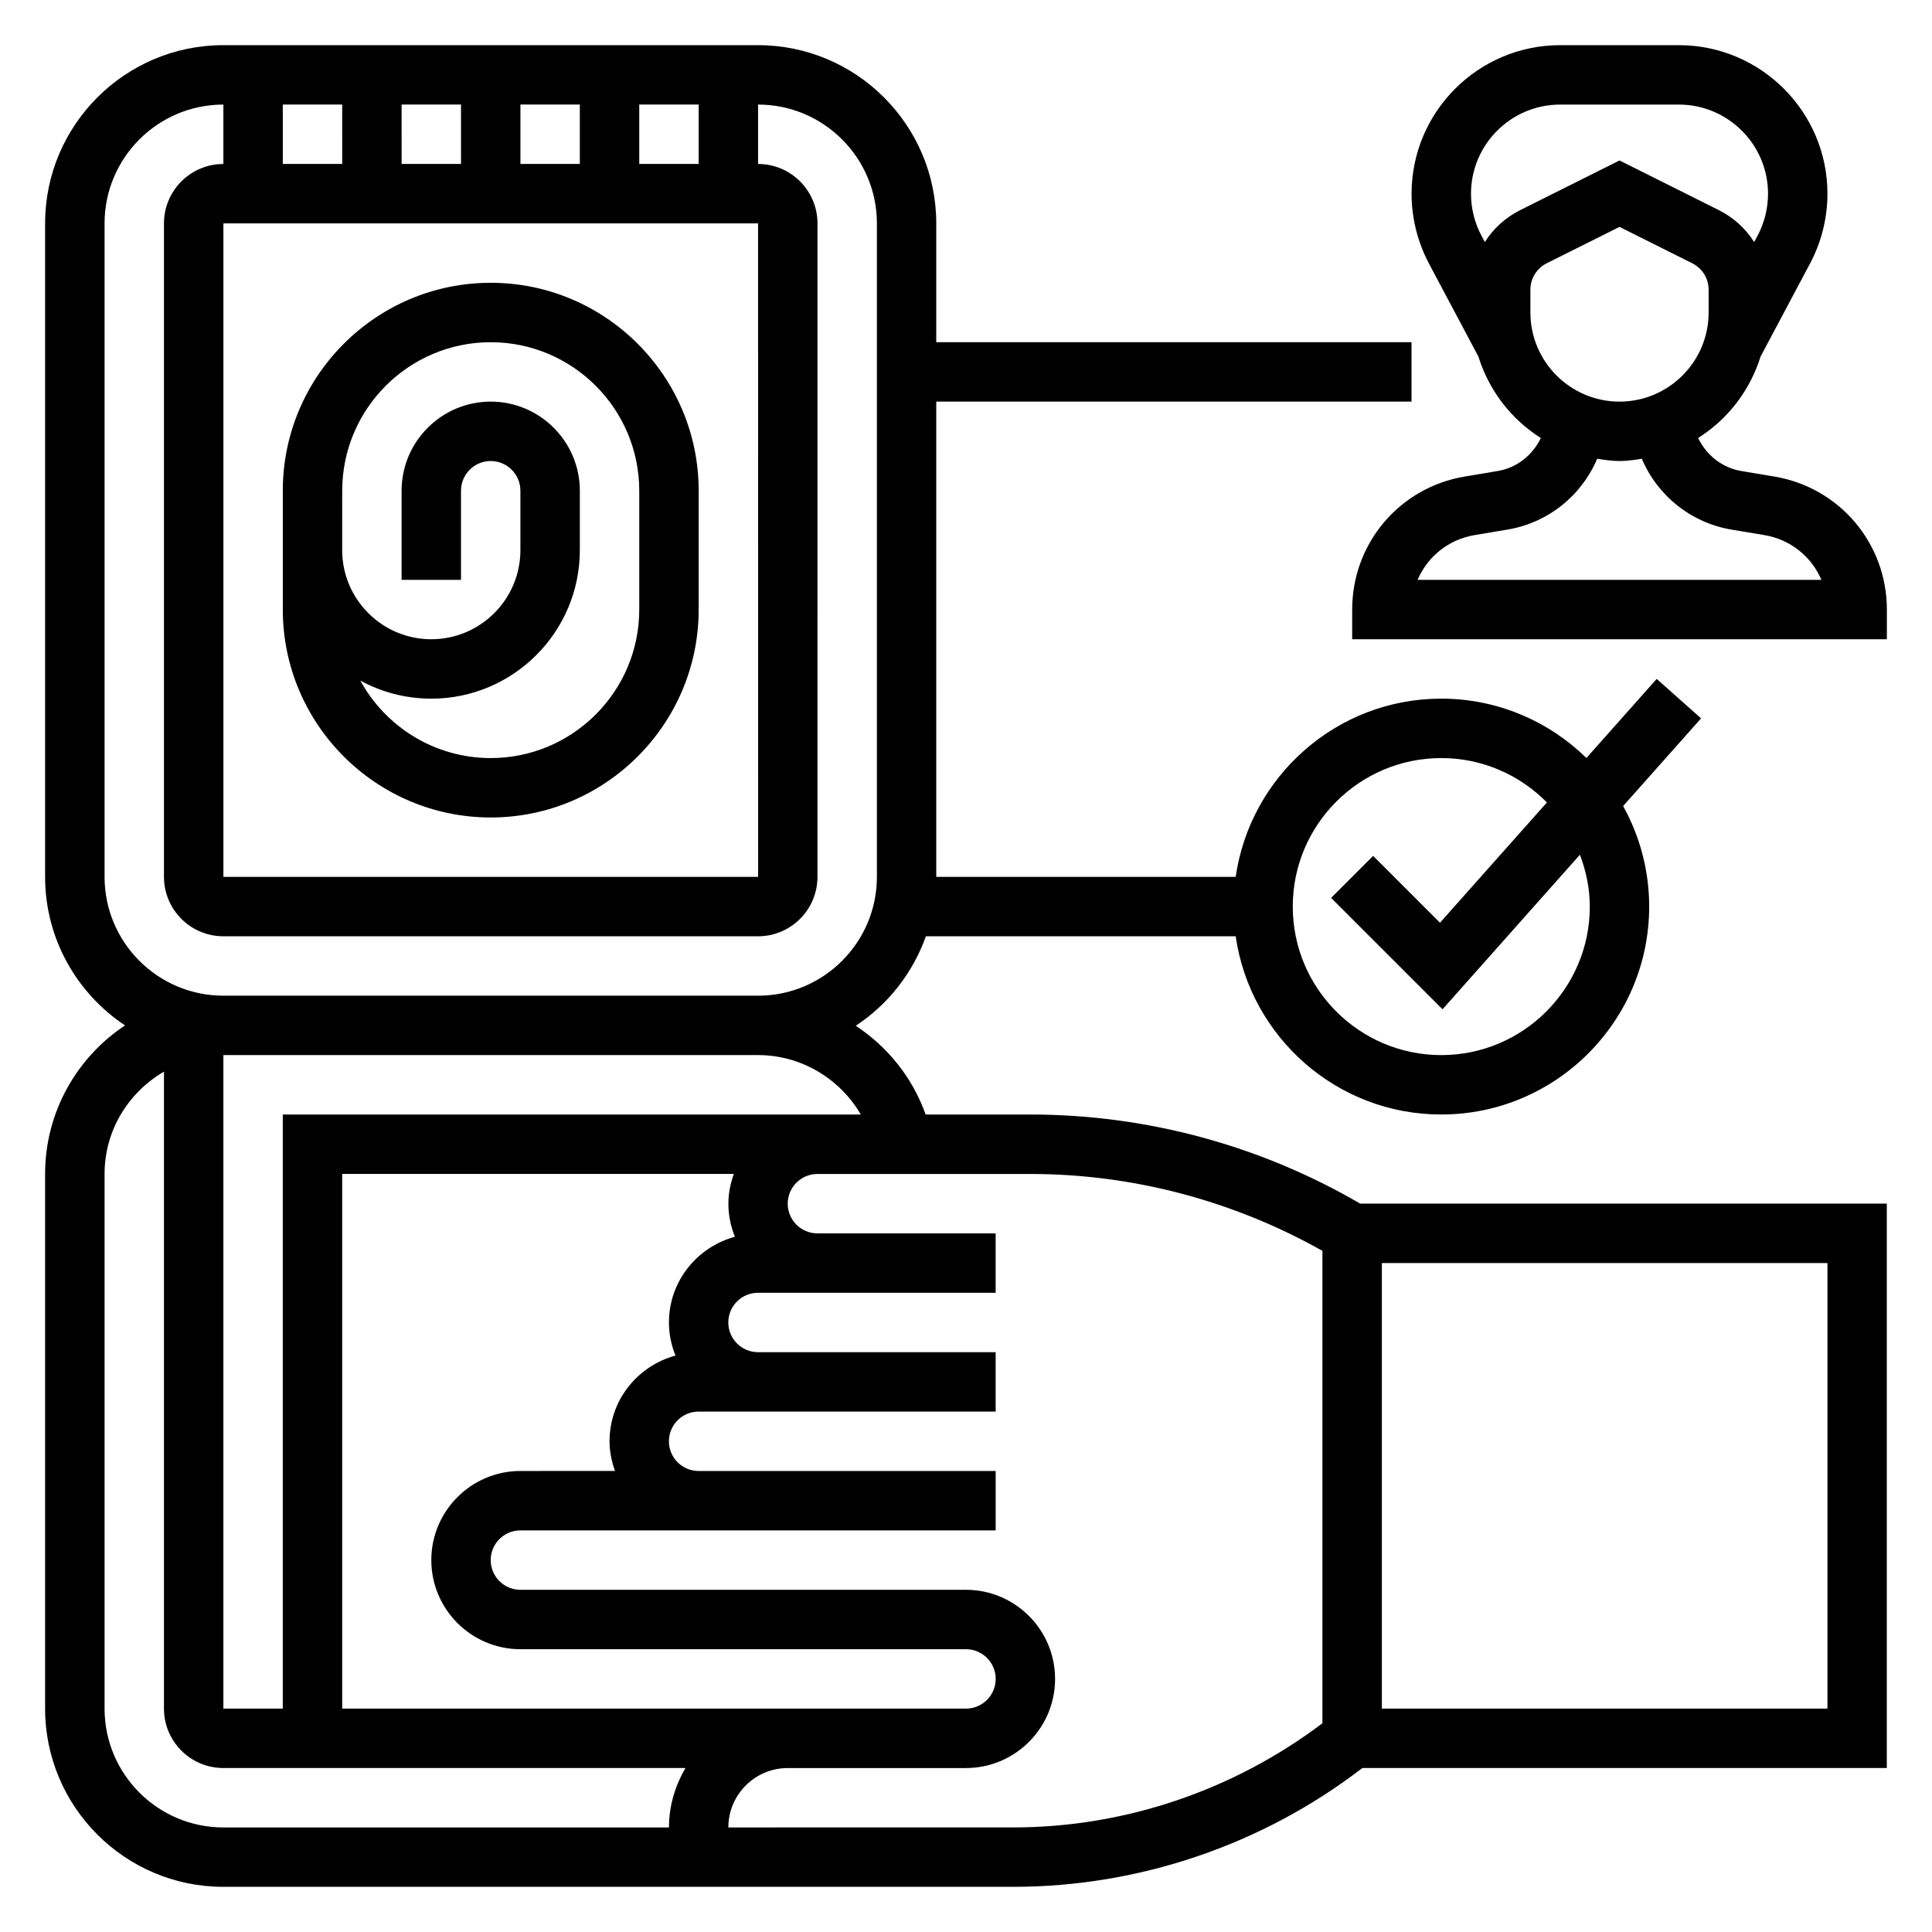<?xml version="1.0" encoding="UTF-8"?>
<!-- Uploaded to: ICON Repo, www.svgrepo.com, Generator: ICON Repo Mixer Tools -->
<svg fill="#000000" width="800px" height="800px" version="1.1" viewBox="144 144 512 512" xmlns="http://www.w3.org/2000/svg">
 <g>
  <path d="m274.05 360.64c30.379 0 55.105-24.727 55.105-55.105v-31.488c0-30.379-24.727-55.105-55.105-55.105s-55.105 24.727-55.105 55.105v31.488c0 30.383 24.727 55.105 55.105 55.105zm-39.359-86.59c0-21.703 17.656-39.359 39.359-39.359s39.359 17.656 39.359 39.359v31.488c0 21.703-17.656 39.359-39.359 39.359-14.895 0-27.875-8.312-34.566-20.539 5.598 3.055 12.012 4.793 18.82 4.793 21.703 0 39.359-17.656 39.359-39.359v-15.742c0-13.02-10.598-23.617-23.617-23.617s-23.617 10.598-23.617 23.617v23.617h15.742v-23.617c0-4.344 3.527-7.871 7.871-7.871s7.871 3.527 7.871 7.871v15.742c0 13.02-10.598 23.617-23.617 23.617s-23.617-10.598-23.617-23.617z"/>
  <path d="m614.16 270.28-8.668-1.449c-5.117-0.852-9.281-4.211-11.469-8.762 7.879-4.961 13.777-12.625 16.586-21.695l0.016 0.008 13.059-24.562c3.016-5.668 4.609-12.059 4.609-18.477 0-21.711-17.668-39.375-39.379-39.375h-31.457c-21.711 0-39.375 17.664-39.375 39.375 0 6.414 1.59 12.809 4.606 18.492l13.051 24.555 0.016-0.008c2.809 9.07 8.707 16.734 16.586 21.695-2.195 4.551-6.359 7.902-11.469 8.754l-8.668 1.449c-17.301 2.879-29.863 17.711-29.863 35.258v7.871h141.7v-7.871c0-17.547-12.562-32.379-29.875-35.258zm-64.59-43.465v-6.012c0-3.008 1.668-5.707 4.352-7.047l19.266-9.629 19.262 9.637c2.684 1.34 4.356 4.031 4.356 7.039v6.012c0 13.02-10.598 23.617-23.617 23.617-13.02 0-23.617-10.594-23.617-23.617zm7.887-55.102h31.457c13.031 0 23.633 10.602 23.633 23.629 0 3.848-0.953 7.699-2.762 11.09l-0.914 1.715c-2.25-3.551-5.449-6.504-9.383-8.469l-26.301-13.152-26.309 13.152c-3.938 1.969-7.133 4.922-9.383 8.469l-0.906-1.699c-1.809-3.414-2.762-7.254-2.762-11.105 0-13.027 10.602-23.629 23.629-23.629zm-37.777 125.95c2.598-6.117 8.18-10.707 15.113-11.863l8.668-1.449c10.746-1.785 19.648-8.957 23.812-18.781 1.938 0.305 3.891 0.605 5.914 0.605 2.031 0 3.977-0.301 5.918-0.598 4.156 9.816 13.059 16.988 23.805 18.781l8.668 1.449c6.934 1.148 12.516 5.738 15.113 11.863h-107.01z"/>
  <path d="m417.07 439.36h-27.766c-3.481-9.809-10.078-17.949-18.516-23.523 8.527-5.621 15.098-13.926 18.578-23.711h82.105c3.84 26.656 26.773 47.23 54.473 47.23 30.379 0 55.105-24.727 55.105-55.105 0-9.66-2.519-18.734-6.902-26.641l20.656-23.238-11.762-10.453-18.625 20.957c-9.941-9.711-23.516-15.727-38.473-15.727-27.703 0-50.633 20.578-54.473 47.23l-79.352 0.004v-125.95h125.95v-15.742h-125.95v-31.488c0-26.047-21.184-47.23-47.23-47.23l-141.7-0.004c-26.051 0-47.234 21.184-47.234 47.234v173.18c0 16.422 8.43 30.891 21.176 39.359-12.742 8.469-21.176 22.938-21.176 39.359v141.7c0 26.047 21.184 47.23 47.23 47.23h209.37c33.355 0 66.086-11.164 92.488-31.488l138.98 0.004v-149.57h-139.55c-26.52-15.461-56.695-23.617-87.41-23.617zm108.88-94.465c10.949 0 20.852 4.519 28 11.762l-28.34 31.875-17.711-17.711-11.133 11.133 29.52 29.52 36.406-40.965c1.621 4.293 2.621 8.891 2.621 13.746 0 21.703-17.656 39.359-39.359 39.359s-39.359-17.656-39.359-39.359c-0.004-21.703 17.652-39.359 39.355-39.359zm-153.84 94.465h-153.17v157.44h-15.742v-173.19h141.7c11.438 0 21.695 6.258 27.215 15.746zm-33.355 32.402c-10.035 2.715-17.477 11.812-17.477 22.699 0 3.109 0.637 6.062 1.73 8.785-10.035 2.719-17.473 11.816-17.473 22.703 0 2.769 0.566 5.398 1.449 7.871l-25.066 0.004c-13.02 0-23.617 10.598-23.617 23.617 0 13.02 10.598 23.617 23.617 23.617h118.08c4.344 0 7.871 3.527 7.871 7.871s-3.527 7.871-7.871 7.871h-165.31v-141.7h103.79c-0.883 2.473-1.449 5.102-1.449 7.875 0 3.109 0.637 6.059 1.73 8.785zm-56.836-284.31v-15.742h15.742v15.742zm-15.742 0h-15.742l-0.004-15.742h15.742zm-31.488 0h-15.746v-15.742h15.742zm110.21 15.746 0.016 173.18h-141.71v-173.18zm-31.488-15.746v-15.742h15.742v15.742zm-141.7 188.93v-173.18c0-17.367 14.121-31.488 31.488-31.488v15.742c-8.684 0-15.746 7.062-15.746 15.746v173.18c0 8.684 7.062 15.742 15.742 15.742h141.7c8.684 0 15.742-7.062 15.742-15.742l0.004-173.18c0-8.684-7.062-15.742-15.742-15.742v-15.746c17.367 0 31.488 14.121 31.488 31.488v173.18c0 17.367-14.121 31.488-31.488 31.488h-141.7c-17.367 0-31.488-14.121-31.488-31.488zm31.488 251.91c-17.367 0-31.488-14.121-31.488-31.488v-141.7c0-11.602 6.375-21.648 15.742-27.109v168.81c0 8.684 7.062 15.742 15.742 15.742h122.46c-2.707 4.652-4.375 9.98-4.375 15.746zm133.82 0c0-8.684 7.062-15.742 15.742-15.742h47.23c13.02 0 23.617-10.598 23.617-23.617 0-13.02-10.598-23.617-23.617-23.617h-118.08c-4.344 0-7.871-3.527-7.871-7.871s3.527-7.871 7.871-7.871h125.95v-15.742l-78.723-0.004c-4.344 0-7.871-3.527-7.871-7.871s3.527-7.871 7.871-7.871h78.719v-15.742h-62.977c-4.344 0-7.871-3.527-7.871-7.871s3.527-7.871 7.871-7.871h62.977v-15.742h-47.23c-4.344 0-7.871-3.527-7.871-7.871s3.527-7.871 7.871-7.871h56.434c27.145 0 53.781 7.086 77.391 20.371v125.2c-23.496 17.766-52.395 27.602-81.891 27.602zm291.27-31.488h-118.08v-118.08h118.08z"/>
 </g>
</svg>